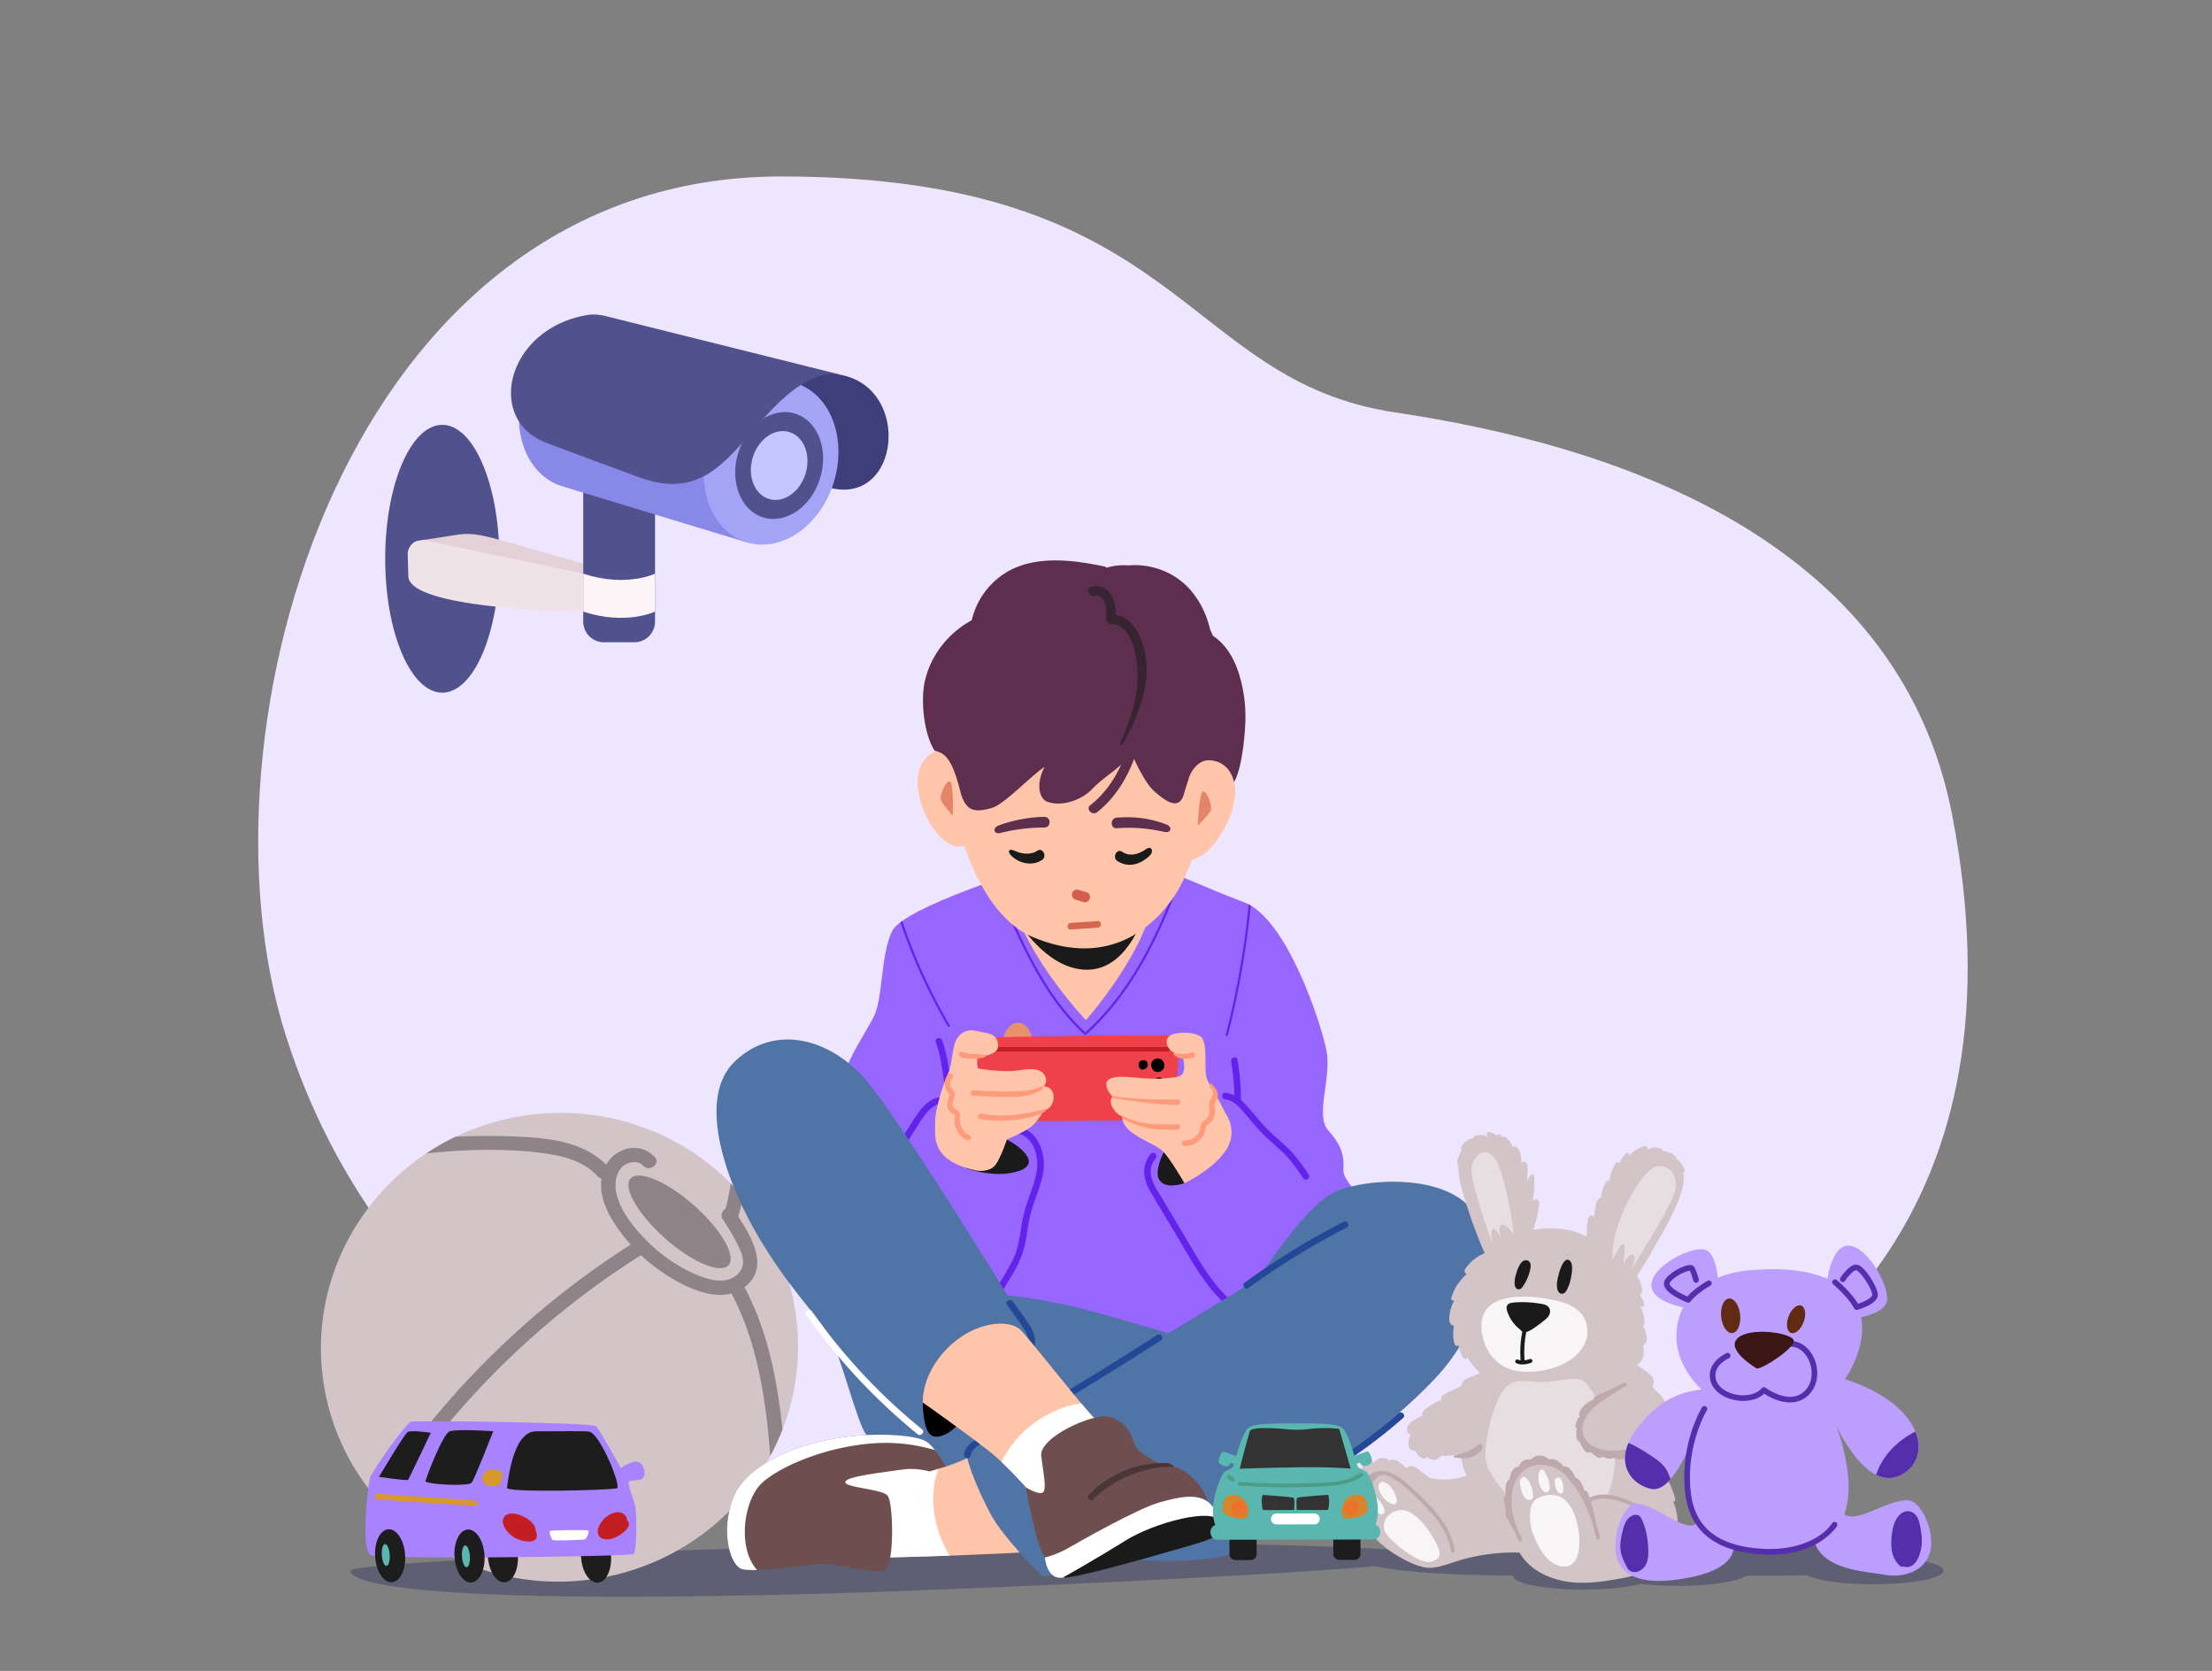 <svg xmlns="http://www.w3.org/2000/svg" width="580" height="438" viewBox="0 0 580 438" fill="none"><rect x="0" y="0" width="580" height="438" fill="#808080" stroke="none"/><path d="M173.954 379.937c-3.997-2.016-73.192-27.078-99.062-108.65C49.547 191.37 90.782 46.256 204.787 46.256c105.561 0 104.769 53.447 161.007 61.844 56.238 8.397 131.912 32.208 146.079 105.56 19.478 100.849-33.454 152.986-106.3 175.186-72.846 22.201-170.798 21.769-231.619-8.909z" fill="#EEE5FF"></path><path d="M306.567 229.007c.883-.663 8.387 3.31 19.643 7.503 11.256 4.194 20.305 32.002 21.629 39.065 1.324 7.063-3.09 16.773.441 20.746 3.532 3.972 4.194 6.621 3.973 10.373-.221 3.752 7.725 7.283 6.842 20.084-.883 12.801-19.422 33.105-38.402 37.078-18.981 3.973-54.514-3.31-65.108-8.607-10.594-5.297-30.236-41.713-32.002-47.893-1.765-6.18-4.855-20.746-1.765-27.367 3.089-6.621 4.855-8.828 7.283-13.463 2.427-4.635 1.765-16.332 4.855-22.512 3.09-6.179 35.754-16.332 39.286-17.435 3.531-1.104 33.325 2.428 33.325 2.428z" fill="#9766FF"></path><path d="M343.143 307.935a38.814 38.814 0 0 0-4.649-6.151c-1.882-2.021-4.091-3.681-6.028-5.642-1.974-2-3.703-4.22-5.588-6.3a18.06 18.06 0 0 0-1.487-1.481c.001-.02.006-.038.006-.059a64.31 64.31 0 0 0-.915-10.531c-.186-1.095-1.852-.631-1.667.459.501 2.956.774 5.931.838 8.924a6.274 6.274 0 0 0-2.371-.698c-1.108-.096-1.102 1.634 0 1.729 2.421.21 4.126 2.568 5.592 4.263 1.664 1.922 3.275 3.898 5.12 5.653 1.684 1.602 3.507 3.03 5.106 4.724 1.73 1.832 3.233 3.837 4.55 5.982.581.947 2.077.079 1.493-.872zm-18.386 34.507c-6.022-4.276-9.679-10.899-13.376-17.112l-6.458-10.849c-1.972-3.315-4.942-7.159-1.913-10.83.702-.853-.514-2.082-1.223-1.223-2.529 3.067-2.107 6.551-.211 9.809 2.437 4.185 4.954 8.325 7.431 12.486 4.143 6.961 8.124 14.416 14.877 19.212.909.646 1.774-.853.873-1.493zm-51.145-38.833c-.429-3.578-2.398-7.096-6.048-8.121-1.073-.302-1.531 1.366-.46 1.667 3.82 1.073 5.18 5.557 4.815 9.127-.255 2.488-1.166 4.877-1.997 7.216-.858 2.413-1.574 4.799-1.999 7.329-.413 2.461-.701 4.96-1.502 7.335-.698 2.068-1.81 3.963-2.928 5.826-2.086 3.477-4.239 6.953-4.487 11.106-.066 1.111 1.663 1.108 1.729 0 .287-4.815 3.521-8.679 5.712-12.77 1.113-2.079 1.913-4.23 2.386-6.542.553-2.706.791-5.468 1.538-8.135 1.287-4.591 3.831-9.125 3.241-14.038zm-26.772-16.06c-4.065.362-6.245 4.354-8.224 7.442a141.983 141.983 0 0 0-7.485 13.207c-.496.993.995 1.869 1.493.873a142.282 142.282 0 0 1 6.348-11.404c1.068-1.722 2.139-3.464 3.334-5.102 1.113-1.524 2.538-3.109 4.534-3.287 1.1-.099 1.11-1.828 0-1.729zm4.11 3.525c-2.113-5.951-1.694-12.455-3.929-18.373-.39-1.03-2.062-.584-1.667.46 2.234 5.917 1.816 12.422 3.929 18.372.37 1.041 2.041.593 1.667-.459z" fill="#6323EB"></path><path d="M262.854 272.845s.675-3.856 3.278-4.627c2.603-.772 5.013 2.603 4.242 4.916-.772 2.314-7.52-.289-7.52-.289z" fill="#E7926B"></path><path d="M258.646 293.487c-.833-.715-2.858-16.555-2.62-18.46.238-1.906 1.548-2.74 1.906-2.978.357-.238 47.401-.953 48.711-.595 1.31.357 2.62 2.143 2.62 3.215s-1.429 17.269-1.667 18.222c-.239.953-48.116 1.31-48.95.596z" fill="#EE414C"></path><path d="M306.167 274.453h-47.52c-.742 0-.743 1.153 0 1.153h47.52c.741-.001.742-1.153 0-1.153z" fill="#C31E21"></path><path d="M304.563 277.769c-.559-.425-1.384-.408-1.963-.029-.628.412-.963 1.191-.675 1.915.042.106.095.205.154.3.056.182.151.354.283.512.223.268.577.472.921.528.812.131 1.591-.339 1.908-1.09.328-.776.025-1.64-.628-2.136zm-3.656.893a1.21 1.21 0 0 0-.232-.388 1.196 1.196 0 0 0-.526-.327 1.318 1.318 0 0 0-.636-.032 1.171 1.171 0 0 0-.558.273c-.291.24-.448.671-.408 1.042.024.219.074.438.203.622.16.229.374.42.65.494a.982.982 0 0 0 .872-.209c.105-.048.189-.102.289-.185.164-.134.265-.319.34-.513a1.05 1.05 0 0 0 .067-.474 1.095 1.095 0 0 0-.061-.303zm4.18 4.781a.895.895 0 0 0-.049-.212 1.156 1.156 0 0 0-.306-.463 1.278 1.278 0 0 0-.14-.105.4.4 0 0 0-.134-.105 1.223 1.223 0 0 0-.535-.13 1.145 1.145 0 0 0-.413.076 1.387 1.387 0 0 0-.459.281c-.14.131-.227.288-.297.463-.122.311-.061.69.107.972.167.28.463.524.788.588.191.037.384.044.573-.015.184-.058.332-.148.475-.275.25-.221.381-.548.404-.874.005-.068-.005-.133-.014-.201z" fill="#000"></path><path d="M310.574 310.155s-5.037 1.837-6.656-.958c-1.618-2.796 2.502-11.918 6.033-10.741 3.531 1.177.623 11.699.623 11.699z" fill="#1A1A1A"></path><path d="M310.573 310.154s7.262-3.418 10.732-8.431c3.471-5.013.258-9.5.258-9.5s-2.889-5.613-4.624-8.409c-1.735-2.796-.026-7.538-1.545-11.403-.809-2.06-7.285-2.159-8.828-.809-1.542 1.349-.375 4.662 3.384 4.855 0 0 1.952 5.346-1.305 5.836-3.256.491-6.108.665-10.686.197-3.741-.383-7.437-.486-7.823 1.346-.386 1.831 1.587 3.599 1.587 3.599s-1.101 1.072.056 3 2.501 2.207 2.501 2.207-.482 2.101 2.796 4.414c3.277 2.314 5.882 2.975 7.713 4.614 1.832 1.639 5.784 8.484 5.784 8.484z" fill="#FFC5AA"></path><path d="M318.41 284.916c-.245-.303-.806-1.062-1.06-.808-.3.3.1 1.066.345 1.37.661.819.329 1.653-.187 2.538-.179.307-.36.616-.436.966-.086.393-.068.778-.017 1.173.08.61.183 1.185.019 1.79a2.956 2.956 0 0 1-.828 1.386c-.473.444-1.008.724-1.283 1.347-.247.56-.267 1.179-.476 1.751a3.671 3.671 0 0 1-.769 1.227c-.812.869-1.936 1.368-3.129 1.309-.927-.045-.925 1.396 0 1.441 1.324.065 2.603-.42 3.624-1.246 1.038-.84 1.637-1.98 1.893-3.273.052-.264.093-.57.261-.79.198-.259.532-.43.776-.638.536-.459.927-1.067 1.182-1.719.255-.651.335-1.36.25-2.051-.049-.393-.152-.796-.127-1.194.022-.353.234-.61.396-.913.776-1.456.589-2.399-.434-3.666zm-9.691 9.783c-4.739.015-8.96.342-13.231-1.715-.351-.169-.968-.59-1.175-.235-.184.315 1.136 1.057 1.488 1.226 4.503 2.17 7.916 2.181 12.917 2.164.927-.003.929-1.443.001-1.44zm-.026-6.499c-5.443-.017-11.042-.019-16.427-.81-.916-.134-.667.449.252.584 5.51.809 10.71 1.645 16.279 1.663.389.001.693-.404.666-.771-.03-.414-.38-.665-.77-.666zm4.574-11.964c-.185-.385-.559-.493-.946-.378-.085.026-1.331.646-3.423.334-.371-.055-1.039-.443-1.175-.066-.128.354.678.887 1.057 1.025 1.628.592 2.454.526 4.109.031.363-.108.534-.623.378-.946z" fill="#FE9B7B"></path><path d="M253.009 306.108s7.945 3.09 14.419.736c6.474-2.355-2.207-8.24-6.032-9.123-3.826-.882-8.387 8.387-8.387 8.387z" fill="#1A1A1A"></path><path d="M256.202 306.878c.283.057 3.374.385 4.82-1.543 1.446-1.928 2.989-6.652 2.989-6.652s5.013-2.121 6.651-3.567c1.639-1.446 3.085-4.145 3.085-4.145s1.832 0 2.41-2.507c.579-2.506-1.253-3.856-2.506-3.663 0 0 1.036-1.004.484-2.462-1.093-2.887-4.957-2.058-7.946-1.673-2.988.386-9.039-.393-9.618-.585-.578-.193-.273-2.992-.273-2.992s5.386-.367 5.399-2.796c.019-3.727-3.086-3.354-5.688-4.049-2.739-.731-5.119.936-5.794 3.732-.674 2.795-.761 5.812-1.629 7.451-.867 1.639-3.47 9.351-3.374 12.533.096 3.181-1.832 10.315 10.99 12.918z" fill="#FFC5AA"></path><path d="M258.41 276.653c-.193-.331-2.971-.363-3.696-.404-.795-.044-1.598-.298-2.376-.532-.372-.112-.785.134-.886.503a.732.732 0 0 0 .503.886c1.757.529 3.381.565 5.326.258.795-.126 1.329-.37 1.129-.711zm15.138 8.238c-.209-.357-1.008.175-1.38.293-2.258.71-3.885.806-5.963.892-2.283.094-4.581.01-6.863-.086a140.435 140.435 0 0 1-4.101-.232c-.389-.028-.721.35-.721.72 0 .413.331.693.721.721 2.449.174 4.902.285 7.357.33 2.281.042 4.579.057 6.832-.352 1.243-.225 2.27-.771 3.407-1.325.35-.17.897-.644.711-.961zm-19.314 12.712a4.225 4.225 0 0 1-2.2-2.263 4.127 4.127 0 0 1-.308-1.608c.009-.69.241-1.339-.103-1.993-.28-.534-.814-.805-1.279-1.148-.386-.284-.545-.664-.548-1.14-.004-.571.189-1.101.397-1.624.298-.749.196-1.429-.29-2.064-.372-.486-.702-.924-.735-1.56-.029-.572.12-1.157.499-1.597.253-.295.289-.729 0-1.019-.26-.259-.764-.296-1.019 0-.904 1.051-1.185 2.542-.657 3.837.128.316.289.591.498.859.149.192.451.456.453.719.002.294-.223.629-.318.904-.119.35-.193.707-.237 1.073-.082.673.001 1.401.361 1.988.355.577.914.825 1.413 1.24.165.137.223.211.229.414.012.334-.09.673-.102 1.009a5.277 5.277 0 0 0 .303 1.949c.504 1.414 1.533 2.648 2.916 3.268.355.159.774.102.985-.259.181-.307.099-.825-.258-.985zm20.128-6.767c-.097-.35-1.937.289-2.319.369-5.771 1.213-9.323 1.626-14.743.732-.383-.064-.775.1-.886.503-.094.344.117.822.503.886 4.417.729 8.948.577 13.301-.483 1.235-.3 1.553-.441 2.745-.885.364-.136 1.508-.723 1.399-1.122z" fill="#FE9B7B"></path><path d="M321.955 271.37a225.975 225.975 0 0 0 3.532-16.191 226.64 226.64 0 0 0 2.327-16.346c.052-.49.099-.98.147-1.471a11.89 11.89 0 0 0-.545-.306c-.29 2.98-.637 5.955-1.047 8.921a225.223 225.223 0 0 1-4.97 25.24c-.092.36.464.513.556.153zm-83.833-23.988a150.802 150.802 0 0 0 10.367 21.61c.187.32.685.031.498-.291a151.072 151.072 0 0 1-6.994-13.559 149.94 149.94 0 0 1-5.422-13.738c-.169.12-.331.24-.487.358.643 1.887 1.321 3.76 2.038 5.62zm71.657-17.567a46.065 46.065 0 0 0-.535-.208c-1.803 4.925-3.755 9.795-5.994 14.538-2.998 6.351-6.513 12.496-10.846 18.036a67.058 67.058 0 0 1-7.835 8.445c-3.897-3.63-7.205-7.833-10.058-12.321-2.922-4.596-5.387-9.466-7.665-14.407-1.28-2.777-2.502-5.581-3.715-8.387-.146-.34-.643-.047-.497.291 2.171 5.025 4.372 10.045 6.885 14.912 2.485 4.811 5.281 9.476 8.625 13.743a56.964 56.964 0 0 0 6.21 6.761.273.273 0 0 0 .328.042.286.286 0 0 0 .118-.064c5.256-4.712 9.656-10.301 13.34-16.308 3.708-6.044 6.712-12.495 9.345-19.07a218.64 218.64 0 0 0 2.294-6.003z" fill="#6323EB"></path><path d="M377.649 408.212c0 2.912-123.167 8.595-168.584 9.711-102.116 2.509-117.15-3.228-117.15-6.139s132.687-7.491 178.118-7.491c45.43 0 107.616 1.008 107.616 3.919z" fill="#5E5F73"></path><path d="M154.319 414.1c34.284-4.288 58.663-35.048 54.454-68.706-4.21-33.657-35.414-57.465-69.698-53.177-34.283 4.287-58.662 35.048-54.453 68.705 4.21 33.657 35.414 57.466 69.697 53.178z" fill="#D2C4C7"></path><path d="M205.152 374.736c-1.318-12.944-3.819-25.757-9.942-37.352.138-.105.28-.194.415-.308 6.011-5.045 1.5-12.717-2.043-18.159a79.306 79.306 0 0 0 1.242-5.188 61.343 61.343 0 0 0-3.201-3.502c-.36 2.228-.797 4.444-1.374 6.625-.867.53-1.419 1.705-.7 2.806 1.467 2.244 2.88 4.548 4.051 6.963 1.035 2.134 1.997 4.788.3 6.85-3.247 3.947-9.124 1.76-12.885-.057a41.465 41.465 0 0 1-11.501-8.262c-3.327-3.394-7.077-7.89-7.964-12.683-.416-2.247-.106-4.93 1.611-6.605 1.378-1.344 4.049-1.822 5.489-.292 1.655 1.757 4.685-.525 3.01-2.304-3.869-4.11-10.126-2.511-12.713 2.014-6.766-6.735-17.238-7.167-26.264-7.442-4.399-.134-8.8-.091-13.193.126a62.814 62.814 0 0 0-7.668 4.358c10.52-1.062 21.552-1.454 32.027.164 4.681.723 9.532 2.195 12.804 5.817.32.354.694.545 1.076.617-.812 5.468 2.455 10.886 5.764 15.094a44.166 44.166 0 0 0 1.888 2.229c-14.821 9.416-28.451 20.609-40.636 33.251-9.78 10.146-18.546 21.228-26.234 33.026.84.992 1.704 1.96 2.604 2.895a217.15 217.15 0 0 1 7.137-10.41c10.444-14.302 22.59-27.346 36.156-38.733a217.76 217.76 0 0 1 23.665-17.27 46.427 46.427 0 0 0 9.868 7.09c4.081 2.185 9.305 4.176 13.873 2.955 6.9 13.178 9.03 27.905 10.148 42.598a61.168 61.168 0 0 0 3.19-6.911z" fill="#8E8386"></path><path d="M191.018 331.639c2.105-2.379-1.936-9.392-9.026-15.663-7.09-6.271-14.543-9.426-16.648-7.046-2.105 2.379 1.937 9.392 9.026 15.663 7.09 6.271 14.544 9.426 16.648 7.046z" fill="#8E8386"></path><path d="M226.037 408.396s12.742-.232 25.021-.695a1494.743 1494.743 0 0 0 24.557-1.158l-17.607-28.033-42.165 7.645 10.194 22.241z" fill="#FFC5AA"></path><path d="M248.757 407.41a31.012 31.012 0 0 1-2.549-5.643 29.448 29.448 0 0 1-1.343-5.949c-.23-1.961-.248-3.952-.001-5.914.239-1.885.721-3.736 1.494-5.474a16.168 16.168 0 0 1 2.819-4.319l-33.335 6.045 10.194 22.24s11.344-.206 22.94-.618c-.073-.123-.148-.245-.219-.368z" fill="#fff"></path><path d="M253.61 382.202c1.018 3.774 2.64 7.918 5.92 14.288 3.135 6.088 13.047 16.309 14.301 16.81l20.2-4.847s19.975 2.497 30.24-1.664c5.488-2.226 22.243-20.423 22.243-20.423s24.94-17.657 33.768-29.795c8.828-12.139 13.021-24.498 7.283-36.858-5.738-12.359-28.691-11.035-37.078-7.504-8.387 3.531-19.643 22.071-20.746 22.953-1.104.883-23.395 14.346-23.395 14.346s-14.345-4.414-24.277-6.842-17.877-3.09-17.877-3.09-26.926-43.92-36.416-55.617c-9.49-11.697-24.498-15.891-35.092-5.738-10.594 10.152-1.545 33.105 6.4 46.347 7.946 13.243 13.758 18.466 18.364 25.528 2.649 3.973 7.459 23.469 9.666 25.896 2.207 2.428 20.875 8.454 20.875 8.454s2.96-.949 5.621-2.244z" fill="#5074A6"></path><path d="M259.533 374.749c-2.082 2.37-6.008 2.841-6.739 6.355-.227 1.086 1.44 1.55 1.667.46.605-2.909 4.505-3.555 6.294-5.592.732-.833-.486-2.061-1.222-1.223z" fill="#234896"></path><path d="M241.763 374.663a155.627 155.627 0 0 1-28.924-30.956c-.64-.907-2.093.032-1.448.944a157.298 157.298 0 0 0 29.21 31.292c.861.701 2.027-.576 1.162-1.28z" fill="#fff"></path><path d="M352.253 320.285a193.784 193.784 0 0 0-25.828 15.884c-.891.648-.029 2.149.872 1.493a193.755 193.755 0 0 1 25.829-15.884c.991-.507.117-2-.873-1.493zm14.453 50.159a141.205 141.205 0 0 1-41.332 25.129c-1.033.406-.203 1.924.823 1.521a142.53 142.53 0 0 0 41.69-25.388c.839-.734-.344-1.995-1.181-1.262zm-63.272-20.534a832.042 832.042 0 0 1-25.19 15.632c-.956.57-.017 2.021.94 1.451a828.754 828.754 0 0 0 25.189-15.632c.934-.603-.002-2.057-.939-1.451z" fill="#234896"></path><path d="M241.966 367.636s-.057 7.474 2.38 8.693c2.437 1.219 7.007-1.828 9.596-6.702 2.59-4.875-11.976-1.991-11.976-1.991z" fill="#000"></path><path d="M269.97 347.412c-1.364-2.142-2.941-4.172-4.413-6.241-.64-.899-2.14-.037-1.493.873 1.183 1.661 2.37 3.319 3.547 4.984 1.228 1.737 2.562 3.623 1.897 5.852-.319 1.068 1.349 1.525 1.667.459.633-2.121-.054-4.119-1.205-5.927z" fill="#234896"></path><path d="M276.843 398.998s-10.538-13.298-18.066-19.069c-7.527-5.771-16.81-12.295-16.81-12.295s-.502-7.276 6.523-14.301c7.026-7.025 16.309-7.778 19.32-4.517 3.011 3.262 13.8 17.062 18.316 22.08 4.517 5.018 16.811 14.804 17.313 18.065.502 3.262-15.807 15.557-15.807 15.557l-10.789-5.52z" fill="#FFC5AA"></path><path d="M303.439 388.961c-.502-3.262-12.797-13.047-17.313-18.065a123.163 123.163 0 0 1-2.607-3.023c-.594.083-1.185.181-1.771.307a26.671 26.671 0 0 0-4.673 1.476 28.551 28.551 0 0 0-4.383 2.311 29.117 29.117 0 0 0-3.94 3.037 28.165 28.165 0 0 0-3.365 3.675 26.15 26.15 0 0 0-2.604 4.168c-.063.126-.118.254-.179.381 6.831 6.422 14.238 15.769 14.238 15.769l10.789 5.52s16.31-12.294 15.808-15.556z" fill="#fff"></path><path d="M317.051 395.575s-.094-5.012-5.556-9.209c-4.951-3.805-5.337-.142-12.8-6.106-2.26-1.806-1.399-7.175-8.019-8.902-3.861-1.007-18.328 5.338-17.656 10.374.671 5.035 1.304 7.895.633 9.237-.672 1.343-4.679-1.071-4.679-1.071s2.665 15.338 5.015 18.359c2.349 3.022 17.287-4.196 22.49-7.553 5.203-3.357 20.572-5.129 20.572-5.129z" fill="#6E4E4E"></path><path d="M273.987 408.257s.374 5.81 4.57 5.306c4.196-.503 41.562-13.429 41.562-13.429s.36-2.451-2.493-5.64c-2.853-3.189-7.721-2.35-13.595-.672-5.875 1.679-20.645 10.071-23.834 11.917s-6.21 2.518-6.21 2.518z" fill="#fff"></path><path d="M278.728 413.502c.706.059 2.505.549 31.64-7.89 8.57-2.482 11.077-3.357 9.399-6.882-1.679-3.524-16.785.168-24.841 5.204-8.056 5.035-16.198 9.568-16.198 9.568z" fill="#1A1A1A"></path><path d="M305.762 383.491a27.286 27.286 0 0 0-20.282 8.321c-.772.802.448 2.026 1.222 1.223 4.969-5.161 13.451-8.733 20.612-8.547 1.113.029-.44-.968-1.552-.997z" fill="#4A3637"></path><path d="M243.722 385.7s-3.472-1.033-7.025-.502c-5.094.762-14.803 1.756-15.054 3.262-.251 1.505 9.576 1.817 11.081 3.573 1.506 1.756 1.757 16.56-.251 19.069-2.007 2.509-13.088-2.068-19.11-1.064 0 0-15.556 2.258-18.818 1.254-3.262-1.003-5.771-10.538-2.007-19.32 2.949-6.88 14.051-13.298 29.105-15.305 8.705-1.16 18.818-.502 21.327 1.255 2.509 1.756 5.018 6.523 5.018 6.523l-4.266 1.255z" fill="#6E4E4E"></path><path d="M242.97 377.922c-2.509-1.757-12.622-2.415-21.327-1.255-15.054 2.007-26.156 8.426-29.105 15.305-3.764 8.782-1.255 18.317 2.007 19.32.76.234 2.187.291 3.929.24-.88-1.069-1.653-2.31-2.172-3.752-2.259-6.273-.502-15.055 3.262-18.818 3.763-3.764 15.054-9.284 28.352-10.538a45.317 45.317 0 0 1 17.254 1.694c-.688-.864-1.444-1.667-2.2-2.196z" fill="#fff"></path><path d="M314.836 199.567s6.274-2.028 8.627 4.789c2.354 6.818-5.329 21.318-12.057 21.086-6.561-.227 3.43-25.875 3.43-25.875zm-64.614-2.578s-6.119-2.456-8.938 4.182c-2.818 6.639 3.564 20.539 10.292 20.772 6.561.226-1.354-24.954-1.354-24.954zm14.853 34.663c.22 15.228 19.642 35.754 19.642 35.754s17.436-19.422 18.319-35.312c.882-15.891-38.182-15.67-37.961-.442z" fill="#FFC5AA"></path><path d="M267.943 242.908s7.504 11.918 17.877 11.256c10.373-.662 14.346-15.008 14.346-15.008l-32.223 3.752z" fill="#1A1A1A"></path><path d="M250.765 175.519c1.6-6.796 6.169-17.421 29.153-18.243 22.984-.822 34.404 11.354 37.514 20.009 3.111 8.655 1.806 17.094 1.806 17.094l-.034.986-.07.007c-1.529 14.192-5.551 31.89-12.025 40.693-7.19 9.777-19.055 16.731-36.198 9.617-16.743-6.948-22.388-37.258-22.117-45.107.046-1.323.095-2.791.149-4.325-.312-5.039.377-14.587 1.822-20.731z" fill="#FFC5AA"></path><path d="M281.57 233.471c.327-.282.79-.35 1.204-.226l2.077.627c.325.099.622.305.775.608a1.351 1.351 0 0 1-1.542 1.97l-2.059-.622c-.937-.283-1.381-1.56-.455-2.357z" fill="#D65D4E"></path><path opacity=".71" d="M315.498 207.448c1.121.038 2.126 3.441 2.087 4.562-.038 1.122-3.519 4.369-3.519 4.369s.31-8.97 1.432-8.931zm-66.481-2.643c-1.121-.039-2.359 3.287-2.398 4.408-.038 1.121 3.209 4.601 3.209 4.601s.31-8.97-.811-9.009z" fill="#D66B4E"></path><path d="M325.783 180.193c-1.095-5.308-3.263-10.603-7.791-13.566a33.366 33.366 0 0 0-.691-1.632c-.921-3.828-2.571-7.431-5.298-10.497-4.052-4.555-10.147-6.782-16.1-6.292-1.942-.135-3.884.041-5.739.615a1.149 1.149 0 0 0-.622-.337c-8.442-1.78-18.755-3.081-26.346 1.984-4.366 2.913-7.256 7.261-8.406 12.121-6.083 3.303-10.694 9.033-12.293 15.962-1.098 4.755-.376 13.631 2.568 18.23 3.384.735 4.855 3.236 6.915 11.329 1.439 4.665 3.769 4.89 8.092 3.678 3.327-.932 10.849-9.032 13.831-10.741-2.354 4.414-1.434 8.348.736 9.123 4.12 1.471 9.324-.784 11.623-3.237 2.171-2.315 5.607-4.585 7.728-6.514-1.874 4.058-4.414 7.743-8.087 10.633-1.293 1.017.485 2.853 1.767 1.844 4.669-3.674 7.633-8.596 9.713-13.953a40.41 40.41 0 0 0 1.939 3.857c1.824 3.172 2.494 4.137 5.479 6.34 2.363 1.743 4.649 2.351 5.592-.883.66-2.263.658-2.131 1.351-4.383.556-1.81 2.157-3.828 3.897-4.385 1.824-.584 6.612-.07 7.934 5.498 1.457-2.386 2.506-8.073 2.902-14.437.22-3.532.008-6.952-.694-10.357z" fill="#5D2E4D"></path><path d="M272.04 222.987c-1.892 1.279-4.439.783-5.979.03-1.455-.712-2.081.097-.898 1.289 1.937 1.95 5.47 2.879 8.103 1.099 1.356-.918.136-3.341-1.226-2.418zm28.532-.448c-2.04 1.412-4.332 2.091-6.394.716-1.365-.911-2.603 1.5-1.239 2.409 2.796 1.866 5.982 1.048 8.498-1.349 1.209-1.152.489-2.713-.865-1.776z" fill="#1A1A1A"></path><path d="M305.869 216.137c-4.368-1.693-8.574-2.144-13.023-1.821-1.778.129-1.811 2.919-.017 2.789 4.207-.304 8.329-.002 12.439.961 1.745.409 2.277-1.28.601-1.929zm-32.009-2.008c-4.152.002-9.218 1.134-12.057 2.281-1.664.671-1.225 2.369.521 1.932a47.133 47.133 0 0 1 11.518-1.423c1.795-.001 1.816-2.791.018-2.79z" fill="#5D2E4D"></path><path d="M300.571 173.453c-.588-4.81-2.61-11.225-7.913-12.3-.158-3.796-1.644-8.297-6.351-7.434-1.616.296-.988 2.772.626 2.476 3.189-.584 3.235 4.016 3.18 6.055-.019.701.562 1.276 1.25 1.304 5.79.239 6.799 8.959 6.909 13.244.154 6.005-1.969 12.124-4.262 17.339-.66 1.5-.029 1.468.808.051 2.49-4.218 6.65-13.388 5.753-20.735z" fill="#382331"></path><path d="M287.859 241.446l-7.103.472c-1.104.073-1.112 1.803 0 1.729l7.103-.472c1.105-.074 1.113-1.803 0-1.729z" fill="#D5664E"></path><path d="M503.446 409.035a.591.591 0 0 0 .129-.348c0-2.4-18.136-4.345-40.508-4.345-16.643 0-30.939 1.076-37.171 2.616-7.023-.496-16.052-.794-25.904-.794-22.372 0-40.509 1.537-40.509 3.434 0 1.805 16.426 3.284 37.295 3.423-.003.027-.01.054-.01.081 0 1.974 8.252 3.574 18.432 3.574 6.235 0 11.744-.601 15.079-1.52 2.825.342 6.158.539 9.73.539 8.622 0 15.858-1.148 17.873-2.698 1.697.023 3.428.035 5.185.035 3.704 0 7.292-.054 10.701-.154 2.511 1.396 9.352 2.397 17.402 2.397 10.18 0 18.432-1.6 18.432-3.575 0-1.059-2.379-2.01-6.156-2.665z" fill="#5E5F73"></path><path d="M441.232 305.576a5.508 5.508 0 0 0-.74-.972c-.224-.236-.476-.457-.77-.597.056-.182-.014-.403-.129-.543-.913-1.113-2.321-1.639-3.724-1.801.035-.196-.025-.399-.242-.493-.701-.305-1.437-.516-2.205-.359-.329.067-.628.229-.937.356a7.013 7.013 0 0 1-.634.225c.197-.191.157-.529-.018-.716-.437-.464-1.036-.175-1.505.055-.505.246-1.026.474-1.5.776-.584.372-1.073.85-1.52 1.369a.749.749 0 0 0-.253-.534c-.213-.177-.526-.214-.734.002a8.595 8.595 0 0 0-1.721 2.622c-.159-.231-.406-.364-.734-.209-.227.107-.328.318-.44.53a14.775 14.775 0 0 0-.867 1.974c-.257.717-.492 1.469-.495 2.23a.647.647 0 0 0-.304-.064c-.466.019-.723.573-.918.927-.61 1.104-.907 2.334-1.06 3.579l-.007.002c-1.21.376-1.286 1.784-1.471 2.833-.153.87-.296 1.743-.44 2.615-.029-.148-.058-.296-.095-.441-.105-.402-.583-.471-.868-.226-.412.354-.523.923-.614 1.432a13.785 13.785 0 0 0-.187 1.79c-.036.749-.033 1.502-.076 2.251-4.227-2.383-9.28-2.543-14.044-1.843a28.748 28.748 0 0 0 1.539-6.141c.066-.493.195-1.069-.131-1.502-.36-.479-.988-.369-1.351.041-.05.057-.097.119-.145.178.34-2.182.629-4.365.35-6.579-.062-.498-.668-.72-.967-.258a7.74 7.74 0 0 0-.805 1.671 34.042 34.042 0 0 1 .025-2.475c.038-.803.321-2.227-.564-2.7-.417-.222-.752-.02-.96.302a9.482 9.482 0 0 1-.099-.898c-.047-.843-.093-1.703-.511-2.459a2.54 2.54 0 0 0-.753-.847c-.206-.145-.427-.252-.676-.154a.676.676 0 0 0-.256.181 10.283 10.283 0 0 0-.439-.902c-.389-.683-.886-1.453-1.63-1.785-.198-.088-.48-.073-.641.082-.014-.004-.028-.006-.042-.011a6.318 6.318 0 0 0-.58-.577.518.518 0 0 0-.852.226c-.614-.511-1.279-.93-2.094-.994-.178-.014-.361.111-.447.259-.101.174-.076.349.002.524.052.116.112.228.174.341-.061-.006-.122-.006-.183-.01-.13-.057-.261-.117-.401-.171a2.986 2.986 0 0 0-1.007-.189 5.978 5.978 0 0 0-.907.064c-.307.038-.6.075-.876.223a.974.974 0 0 0-.489.616 3.728 3.728 0 0 0-3.155 2.516c-.07.21.052.49.254.596a5.776 5.776 0 0 0-.996 1.946c-.159.555-.323 1.289-.187 1.863.04.171.129.321.252.43-.023.698.013 1.4.098 2.091.331 2.696 1.188 5.333 1.996 7.917a124.104 124.104 0 0 0 4.76 12.73 11.579 11.579 0 0 0-4.195 2.972c-.331.371-.71.778-.917 1.234-.115.255-.178.556-.097.831.063.211.257.347.463.427-.044.065-.086.132-.129.197a12.62 12.62 0 0 0-3.883 6.138c-.086.308.164.677.503.654a3.79 3.79 0 0 0 .301-.032 10.036 10.036 0 0 0-1.232 3.545c-.121.839-.283 1.936.323 2.635.204.236.483.387.775.445l.027.152a9.528 9.528 0 0 0 .211 4.729c.121.395.572.477.868.226l.09-.077a9.648 9.648 0 0 0 1.24 3.405c.18.302.565.321.815.102l.249-.219a27.779 27.779 0 0 0 3.379 4.119l-2.251.923c-.678.278-1.472.502-2.012 1.023-.338.327-.523.768-.492 1.211-.353.221-.702.447-1.051.675-1.401.54-2.763 1.172-3.995 2.046-.287.204-.464.643-.228.962-.076.059-.15.121-.226.18a18.758 18.758 0 0 0-3.613 1.98c-.597.423-1.251.976-1.243 1.779.002.12.023.237.053.351l-.019.018c-1.368.49-2.776 1.248-3.631 2.327-.497.626-.665 1.576-.089 2.216.17.188.366.305.574.378a4.971 4.971 0 0 0-.37.945c-.207.773-.322 1.836.118 2.553.328.535.888.755 1.442.723.38.631.82 1.22 1.382 1.721a.689.689 0 0 0 .423.176l.036.039c.335.341.86.194 1.095-.169.031-.048.056-.098.083-.147.588.465 1.285.782 2.024.782a1.85 1.85 0 0 0 1.654-1.008c1.714.003 3.333-.126 5.353-.628.001 2.009.602 4.004 1.505 5.799a18.1 18.1 0 0 1-9.644.621 196.606 196.606 0 0 0-3.259-2.428c-.74-.538-1.648-1.053-2.542-.507a1.4 1.4 0 0 0-.365.338c-.164-.149-.323-.302-.491-.446-.623-.536-1.292-1.159-2.037-1.519-.604-.292-1.404-.439-1.974.008-.576-.46-1.24-.779-2.005-.721-.805.061-1.599.529-1.947 1.234-.844-.23-1.746-.248-2.469.326-.524.415-.84 1.073-.813 1.72-1.791.59-2.681 2.64-1.794 4.445-.556 2.808.163 5.811 1.504 8.328.97 1.82 2.265 3.398 3.716 4.836.542.7 2.125 2.109 2.277 2.07.028.023.057.046.084.07-.236.204 7.914 6.219 12.64 5.747 2.485-.248 4.806-1.223 7.181-1.928a49.523 49.523 0 0 1 7.549-1.621 50.85 50.85 0 0 1 8.209-.416c3.041 5.157 9.092 7.528 14.846 7.853 3.626.206 7.254-.292 10.817-.923 2.933-.519 5.918-1.165 8.552-2.613a12.325 12.325 0 0 0 1.817-1.226c.219.146.464.252.724.303.787.155 1.583-.138 2.141-.701.561-.565.786-1.386 1.001-2.13.217-.749.377-1.512.486-2.284.002-.013.001-.026.003-.04a1.67 1.67 0 0 0 .751-.72c.326-.632.206-1.364.152-2.043l-.168-2.133a.787.787 0 0 0-.05-.213c.314-.645.382-1.444.325-2.17a13.344 13.344 0 0 0-1.083-4.264.396.396 0 0 0 .033-.008c.377-.095.559-.52.468-.873a20.338 20.338 0 0 0-2.401-5.609c.346-.3.576-.765.517-1.275-.088-.764-.611-1.474-.975-2.131l-1.049-1.893a8.086 8.086 0 0 1-.052-1.452c.106-1.717 1.215-3.033 1.686-4.637.672-2.287.039-4.601-.981-6.707a1.1 1.1 0 0 0 .618-.859c.1-.728-.3-1.479-.741-2.03-.439-.548-.968-.999-1.468-1.488a18.113 18.113 0 0 1-1.165-1.28.981.981 0 0 0 .127-.123c.35-.406.313-1.046.192-1.533-.116-.468-.377-.883-.686-1.246-.6-.703-1.449-1.191-2.199-1.716l-1.383-.968a.557.557 0 0 0-.026-.205c.729-.286 1.281-1.017 1.529-1.786.329-1.024.327-2.161.06-3.208a1.24 1.24 0 0 0 .421-.3c.24-.262.402-.591.475-.938.148-.707.018-1.429-.189-2.11a9.63 9.63 0 0 0-.725-1.737.877.877 0 0 0 .178-.219c.337-.586.129-1.419.036-2.048-.152-1.036-.453-2.055-1.018-2.929 2.445.956.108-2.736-.051-3.092 1.303-.083.156-4.014-.79-4.737 2.253-3.362 2.988-4.828 5.002-8.339 2.216-3.864 8.156-13.761 7.209-18.382-.018-.09-.042-.179-.064-.269.189-.196.322-.431.347-.737.033-.433-.221-.881-.436-1.242z" fill="#D2C4C7"></path><path d="M395.652 392.404s-4.882-4.919-5.957-9.037c-1.075-4.117 1.827-16.021 4.876-19.447 3.049-3.426 6.591-1.084 12.005-1.81 5.414-.726 8.002-1.442 9.778 1.024 1.775 2.467 2.368 3.642 2.368 3.642s-4.108 3.783-4.212 7.434c-.105 3.651 2.14 5.645 4.496 5.99 2.356.344 4.478.69 4.478.69s.144 7.536-2.081 10.959c0 0-4.002.368-5.293 1.55 0 0-4.509-9.404-10.399-10.089-5.891-.686-9.024 2.26-10.059 9.094z" fill="#E6DEE0"></path><path d="M434.822 376.354a20.718 20.718 0 0 1-7.157 3.292c-2.561.624-5.44.876-8.018.217-2.348-.601-4.586-2.317-4.705-4.915a5.779 5.779 0 0 1 .051-1.049c.006-.018.01-.037.015-.055a.665.665 0 0 0 .029-.206c.12-.645.342-1.259.642-1.839l.007-.007a.595.595 0 0 0 .22-.402c.673-1.135 1.621-2.136 2.61-2.993.951-.823 6.519-4.426 7.794-5.043.601-.291.072-1.184-.527-.895-1.257.609-3.927 1.984-4.053 2.038-.982.426-1.967.845-2.945 1.277-.446.198-.881.462-1.008.971a1.056 1.056 0 0 0-.027.167 7.03 7.03 0 0 0-2.065 1.236c-.731.625-1.675 1.634-1.618 2.665.01.186.081.33.183.437a4.685 4.685 0 0 0-1.128 2.354c-.057.343.085.617.327.756a7.332 7.332 0 0 0-.128 1.571c.021.618.022 1.568.631 1.928.047.027.292.159.3.119.081.131.132.355.185.474.144.319.302.631.482.931.32.531.753 1.348 1.452 1.385.175.01.288-.073.443-.094.28-.036.029-.057.297.066.375.17.75.575 1.078.824.495.377 1.154.805 1.777.419.061-.038.13-.095.191-.158.253.181.728.302 1.005.385.636.191 1.271.189 1.872-.041 1.186.38 3.525.68 3.845-.657 1.035.039 2.051-.376 2.805-1.076a.609.609 0 0 0 .183-.368 21.405 21.405 0 0 0 5.482-2.819c.538-.387.017-1.285-.527-.895zm-53.404 30.026c-.594-4.27-3.065-7.93-5.892-11.069-1.44-1.599-2.993-3.093-4.555-4.574-1.615-1.532-3.283-3.076-5.261-4.131-1.098-.586-2.385-1.055-3.665-1.031-3.07.057-4.329 2.595-4.695 3.669-.215.634.375 2.627 2.078.235.621-.873 1.571-2.897 3.46-2.84 1.031.031 1.992.662 2.869 1.187 1.784 1.068 3.296 2.518 4.795 3.944 2.816 2.678 5.66 5.448 7.661 8.812 1.115 1.874 1.903 3.912 2.205 6.078.039.279.395.425.639.36.301-.081.399-.364.361-.64z" fill="#BEAAAE"></path><path d="M401.672 401.163s2.754 9.36 8.346 9.491c5.592.131 4.647-10.596 2.06-15.271-2.586-4.676-6.663-3.754-9.077-2.537-2.413 1.218-1.942 6.204-1.329 8.317zm-24.466 4.774s-2.44-6.188-6.985-9.194c-4.544-3.006-9.211 2.149-6.63 5.465 2.582 3.315 9.058 7.8 11.474 7.187 2.416-.613 2.753-1.496 2.141-3.458zm-11.028-13.111a4.842 4.842 0 0 0-.2-.74 8.454 8.454 0 0 0-.825-1.633c-.296-.463-.636-.914-1.066-1.26-.274-.221-.655-.476-1.041-.56a.94.94 0 0 0-.539-.205c-.514-.017-.917.419-1.005.897-.172.939.335 1.93.841 2.689.47.706 1.062 1.335 1.786 1.786l.027.014c.456.331 1.033.646 1.565.464.633-.217.601-.892.457-1.452zm-3.87 1.404a16.072 16.072 0 0 0-1.326-1.662c-.434-.474-1.109-1.355-1.848-.99a.727.727 0 0 0-.435.619.774.774 0 0 0-.031.217c.003.322.167.639.295.926.072.162.153.32.239.474.229.478.498.937.808 1.367.381.529.814 1.111 1.391 1.439l.023.012c.26.198.553.355.892.309.433-.058.69-.418.728-.834.062-.678-.367-1.346-.736-1.877zm-1.629 3.563a7.961 7.961 0 0 0-1.799-2.248c-.249-.214-.514-.459-.848-.519a.758.758 0 0 0-.911.781c.011.342.184.69.321.996.26.581.621 1.115 1.048 1.587.467.516 1.124 1.156 1.87.802a.873.873 0 0 0 .158-.103.701.701 0 0 0 .165-.117c.351-.348.196-.803-.004-1.179zm41.298-5.91c-.015-.121-.035-.241-.055-.361a5.687 5.687 0 0 0-.112-.896c-.133-.719-.42-1.413-.778-2.049-.339-.601-.746-1.212-1.44-1.422-.329-.1-.578.144-.641.436a.803.803 0 0 0-.381.489c-.101.364-.041.795.009 1.161.054.399.141.79.256 1.176.199.662.421 1.406.837 1.968.228.309.507.581.874.713.143.052.298.069.447.053.026.001.051.004.077.003a.69.69 0 0 0 .216-.051.664.664 0 0 0 .48-.202c.27-.271.254-.668.211-1.018zm4.377-2.022a7.951 7.951 0 0 0-.43-2.158 8.398 8.398 0 0 0-1.17-2.245c-.176-.24-.586-.387-.815-.102-.448.559-.577 1.227-.556 1.931.02.709.102 1.458.351 2.124.134.357.347.794.651 1.087.132.207.284.402.487.535a.912.912 0 0 0 1.103-.091c.309-.274.399-.682.379-1.081zm2.936-2.143c-.194-.298-.54-.536-.91-.409a.773.773 0 0 0-.219.119.829.829 0 0 0-.462.492c-.066.177-.067.376-.058.563a5.25 5.25 0 0 0 .653 2.321c.209.375.546.725 1.009.705.223-.009.445-.156.499-.383.27-1.121.127-2.428-.512-3.408z" fill="#F8F5F6"></path><path d="M401.19 330.996a1.169 1.169 0 0 0-1.246-.643c-1.05.176-1.623 1.418-1.983 2.294a7.988 7.988 0 0 0-.392 1.232 7.039 7.039 0 0 0-.362 1.484c-.113.863-.23 2.574 1.048 2.604.601.014.934-.578 1.223-1.016.299-.451.567-.924.8-1.412.477-.997.842-2.064 1.02-3.157.075-.463.103-.951-.108-1.386zm10.452-.508c-1.879-1.733-3.46 4.836-3.41 6.325.022.654.082 1.468.558 1.97.539.568 1.338.358 1.761-.22.418-.572.872-1.708 1.068-2.378.244-.834 1.187-4.623.023-5.697z" fill="#1A1A1A"></path><path d="M387.761 378.578c-2.553 2-3.2 1.981-6.264 2.895-.638.191-.41.636.252.666 1.929.086 3.53.591 6.18-1.439 1.542-1.181.359-2.535-.168-2.122z" fill="#BEAAAE"></path><path d="M422.844 330.261s1.876-4.08 2.749-4.229c.872-.149.02 5.673.02 5.673s1.008-2.913 2.463-2.772c1.456.14-.566 4.22-.566 4.22s9.546-15.163 11.276-19.679c1.729-4.516-.32-8-4.102-7.841-3.782.159-12.601 15.32-11.84 24.628zm-25.918-6.453s-.759-8.871-3.553-17.153c-2.794-8.282-7.724-3.755-7.564.318.161 4.073 5.452 19.038 5.452 19.038s-.596-3.926.276-3.929c.873-.003 2.193 2.901 2.193 2.901s-1.176-3.341-.014-3.927c1.161-.587 3.21 2.752 3.21 2.752z" fill="#E6DEE0"></path><path d="M429.096 394.208c-3.757-1.688-8.341-3.536-12.294-1.619a30.664 30.664 0 0 0-.243-.723c-.178-.509-.426-1.053-.997-1.206a1.003 1.003 0 0 0-.153-.028c-.38-1.227-1.194-3.177-2.267-3.238-.624-1.34-1.722-3.224-3.19-3.024-.946-1.178-2.277-2.291-3.838-1.777a.797.797 0 0 0-.152-.186 3.273 3.273 0 0 0-3.058-.746 3.074 3.074 0 0 0-.752.318c-.248.145-.441.404-.692.533-.299.154-.686.039-1.008.058a2.125 2.125 0 0 0-.866.233c-.513.268-.879.74-1.18 1.222-.057.092-.103.219-.174.299-.169.187-.143.108-.41.166a1.648 1.648 0 0 0-.667.324c-.841.661-1.201 1.874-1.324 2.959-1.197.485-1.15 2.79-1.043 4.149-.345.282-.525.805-.464 1.267.12.898.357 1.798.559 2.688-.46.955.107 1.853.564 2.684.432.785.875 1.565 1.36 2.318a.73.73 0 0 0 .277.246 107.7 107.7 0 0 0 1.028 2.583c.25.61 1.253.34 1-.279-.359-.879-2.869-4.804-2.772-10.508.047-2.726 1.029-5.605 3.145-7.41 2.395-2.043 5.836-1.918 8.537-.572a10.3 10.3 0 0 1 1.104.64.873.873 0 0 0 .382.263c4.249 4.017 6.104 8.342 7.105 10.901a43.911 43.911 0 0 1 1.885 6.465c.137.653 1.137.372.999-.28-.447-2.128-.662-2.496-1.181-4.412.127-.154-.441-2.21-.504-2.457a56.469 56.469 0 0 0-.69-2.462c3.663-1.857 7.973-.055 11.453 1.509.605.272 1.13-.624.521-.898z" fill="#BEAAAE"></path><path d="M397.2 359.302s-7.278-1.283-8.619-9.861c-1.34-8.578 6.364-10.206 14.368-9.362 8.005.844 13.54 3.006 13.273 9.407-.268 6.402-9.415 11.382-19.022 9.816z" fill="#F8F5F6"></path><path d="M405.984 342.559c-.47-.503-1.186-.676-1.839-.787a31.908 31.908 0 0 0-2.684-.344 25.348 25.348 0 0 0-2.81-.086c-.838.023-1.741.037-2.559.232-.923.221-1.22.955-.979 1.83.216.781.543 1.542.948 2.242a9.977 9.977 0 0 0 2.541 2.889c.15.173.307.339.483.472.026.019.051.034.077.05a28.269 28.269 0 0 0-.449 7.521 3.254 3.254 0 0 1-.752-.202c-.253-.102-.581.114-.637.365-.068.302.095.528.365.637 1.196.484 2.553.266 3.739-.137.265-.09.438-.359.36-.639-.072-.259-.374-.451-.64-.361a7.006 7.006 0 0 1-1.396.338 27.428 27.428 0 0 1 .449-7.42l.044-.01c.802-.218 1.509-.693 2.184-1.161a39.253 39.253 0 0 0 2.145-1.599c.631-.504 1.344-1.021 1.679-1.784.3-.683.257-1.484-.269-2.046z" fill="#1A1A1A"></path><path d="M484.804 326.526c-3.668-.146-5.129 5.639-5.642 8.672-8.001-3.467-18.376-2.336-18.376-2.336-.263-.029-5.27-.001-10.357 2.06-.301-2.711-1.085-6.408-3.122-7.24-3.303-1.35-13.74 3.91-14.277 8.781-.438 3.982 5.954 5.749 8.303 6.262a15.327 15.327 0 0 0-1.204 3.146c-2.208 8.413 2.47 14.871 6.012 18.36-8.342.951-13.258 5.186-17.248 10.692-5.707 7.876-1.801 13.808 3.739 15.292 3.588.961 6.837-3.324 10.853-11.728-1.01 3.836-1.492 8.659-.654 14.512.339 2.374 1.136 4.397 2.275 6.106-2.932 3.225-10.921-4.889-16.213-4.978-2.19-.037-4.15 4.419-4.731 6.679-2.505 9.741 2.318 15.388 16.698 13.081 3.577-.574 13.25-2.27 13.738-8.257 6.863 2.052 15.266 1.239 21.192-1.299 2.603 7.369 13.638 7.547 18.228 8.443 5.791 1.13 14.304-1.573 11.967-11.69-.629-2.721-2.811-7.599-5.566-7.792-5.402-.38-13.166 6.053-16.857 3.66 3.479-9.131-2.116-23.366-2.116-23.366s8.887 20.015 18.695 11.913c6.401-5.288 2.783-17.812-16.382-23.983 0 0 5.847-8.253 4.22-16.258 2.665-.576 6.009-1.718 6.676-3.882 1.142-3.702-4.886-14.652-9.851-14.85z" fill="#BC9EFF"></path><path d="M503.574 400.597c-.241-1.304-.514-2.834-1.556-3.76-1.22-1.082-2.797-.877-3.911.24-1.071 1.075-1.607 2.564-1.873 4.029-.572 3.148-.681 7.033 1.936 9.339a.868.868 0 0 0 .944.156c.106.034.209.074.324.098 3.003.625 4.222-3.551 4.425-5.748.133-1.453-.025-2.924-.289-4.354zm-73.193-2.538c-.72-1.471-2.278-1.131-3.287-.161-.948.912-1.359 2.258-1.652 3.502-.4 1.7-.76 3.437-.48 5.184.263 1.643 1.038 3.154 1.85 4.586a.865.865 0 0 0 .302.317c.225.23.493.408.822.501 1.212.343 2.47-.303 3.215-1.245.896-1.133 1.054-2.604 1.05-4.003-.009-2.898-.537-6.057-1.82-8.681zm61.555-11.482c2.521 1.254 5.323 1.302 8.204-1.078 2.864-2.367 3.715-6.182 2.071-10.229-4.691 2.354-8.63 6.296-10.275 11.307zm-59.304 3.637c1.833.491 3.578-.395 5.382-2.493-.372-1.107-.828-2.186-1.53-3.122-1.102-1.471-2.75-2.467-4.264-3.466-1.662-1.096-3.402-2.106-5.225-2.91-2.635 6.204.901 10.723 5.637 11.991zm49.139 9.534a.74.74 0 0 1-.131.345c-1.3 1.833-6.471 7.786-18.433 7.401-12.955-.416-20.13-5.82-21.326-16.061-1.488-12.739 4.168-22.13 4.41-22.524a.734.734 0 0 1 1.253.768c-.057.092-5.63 9.372-4.203 21.586 1.114 9.538 7.627 14.367 19.913 14.762 5.851.188 13.438-1.495 17.186-6.783a.735.735 0 0 1 1.331.506zm-5.327-38.77c-.184 1.666-.846 3.311-2.172 4.64-3.612 3.62-8.932 1.564-11.683-.295-2.311 2.172-6.176 2.257-8.96 1.353-3.132-1.015-5.109-3.154-5.289-5.721-.179-2.548 1.319-4.713 4.337-6.25a.734.734 0 1 1 .666 1.31c-2.483 1.265-3.674 2.891-3.537 4.837.137 1.948 1.735 3.602 4.276 4.426 2.61.846 6.144.638 7.851-1.398a.735.735 0 0 1 1.007-.113c.063.048 6.37 4.743 10.292.812 2.234-2.24 2.141-5.637 1.056-8.012-.835-1.83-2.585-3.725-4.989-3.556a.735.735 0 1 1-.103-1.466c2.638-.186 5.102 1.505 6.429 4.412a9.754 9.754 0 0 1 .819 5.021z" fill="#542EAB"></path><path d="M460.651 358.729s-8.338-4.861-5.041-7.949c3.298-3.088 14.447-1.369 14.719.633.273 2.002-8.216 7.476-9.678 7.316z" fill="#3A1714"></path><path d="M448.804 336.473a.736.736 0 0 1-.371.562c-.036.019-3.566 2.014-5.18 4.138a.737.737 0 0 1-.851.24c-.897-.348-5.401-2.196-6.026-4.41-.174-.618-.055-1.222.343-1.746 1.564-2.057 4.997-3.635 6.461-3.653.435-.006.763.124.972.384.489.611 1.099 2.716 1.273 3.347a.735.735 0 0 1-1.416.393c-.276-.996-.672-2.184-.907-2.655-.896.065-3.871 1.31-5.212 3.073-.138.182-.139.315-.1.457.29 1.025 2.745 2.431 4.651 3.239 1.888-2.18 5.128-4.009 5.273-4.09a.736.736 0 0 1 1.09.721zM492.373 339.575c-.245 2.226-4.458 3.512-5.351 3.76a.734.734 0 0 1-.848-.369c-1.54-2.968-5.469-6.284-5.509-6.317a.735.735 0 1 1 .945-1.126c.161.135 3.76 3.171 5.57 6.23 1.939-.63 3.833-1.711 3.73-2.44-.272-2-3.381-6.353-4.28-6.355-.905.197-2.292 1.949-2.82 2.766a.733.733 0 0 1-1.016.219.733.733 0 0 1-.219-1.016c.2-.309 1.998-3.029 3.76-3.408.47-.101.992.047 1.552.439 1.834 1.287 4.235 5.363 4.479 7.155.022.158.023.312.007.462z" fill="#542EAB"></path><path d="M453.35 340.382c1.376-.134 2.688 1.785 2.932 4.285.244 2.501-.674 4.637-2.049 4.771-1.376.134-2.688-1.785-2.932-4.285-.244-2.501.674-4.637 2.049-4.771zM472.3 342.226c1.089.411 1.365 2.35.617 4.33s-2.237 3.252-3.326 2.84c-1.089-.411-1.366-2.35-.618-4.33.748-1.98 2.238-3.252 3.327-2.84z" fill="#612B13"></path><path d="M152.359 408.193c.26 3.834 2.229 6.822 4.397 6.675 2.169-.147 3.717-3.374 3.457-7.207-.26-3.833-2.228-6.821-4.397-6.674-2.169.147-3.717 3.373-3.457 7.206zm-24.424-.092c.26 3.833 2.228 6.821 4.397 6.674 2.169-.147 3.716-3.374 3.457-7.207-.26-3.833-2.229-6.821-4.398-6.674-2.169.147-3.716 3.373-3.456 7.207z" fill="#1D1D1D"></path><path d="M162.802 384.82s3.26-2.345 4.776-1.516c1.517.828 1.726 3.17 1.099 4.04-.626.869-2.485.602-3.502.849-1.017.246.65 3.67 1.307 6.382.658 2.712.394 11.987-.261 12.744-.654.756-66.034 1.461-68.93.369-2.897-1.093-.724-18.806-.262-20.354.462-1.547 9.321-14.312 10.79-14.668 1.468-.356 47.699.204 48.538 1.197.839.993 6.445 10.957 6.445 10.957z" fill="#A882FF"></path><path d="M154.56 375.287c-.844-.226-7.759-.114-13.991-.1-6.232.014-7.334 13.231-7.642 14.798-.265 1.345 27.747.636 28.868.115 1.121-.521-4.301-14.027-7.235-14.813zm-25.22-.122s-4.898 12.571-5.669 13.506c-.771.935-10.603.551-12.126-.313-.183-.104 4.503-12.466 6.331-13.158 1.827-.692 11.464-.035 11.464-.035zm-16.397.419s-5.673 12.014-5.957 12.323c-.285.308-7.608-.788-7.608-.788s6.597-11.162 7.532-11.747c.935-.586 6.033.212 6.033.212z" fill="#1D1D1D"></path><path d="M126.596 388.273c-.32-.712-.09-1.525.369-2.116.47-.606 1.203-.951 1.96-.994.932-.052 1.829.295 2.656.684.349.165-.25 3.451-.658 3.517-1.475.241-3.563.609-4.327-1.091z" fill="#D7992C"></path><path d="M127.27 387.803c.007.014.01.035.009.054l-.006-.021-.003-.033zm-28.303 3.772l25.48 1.693c.934.062 1.039 1.535.092 1.471l-25.48-1.692c-.934-.062-1.04-1.535-.092-1.472z" fill="#D7992C"></path><path d="M156.73 401.489c-.009-.849.357-1.627.816-2.32.895-1.349 2.365-2.476 3.992-2.731.729-.114 1.513.022 2.096.497.51.414.782 1.055.832 1.703.004.004.009.004.014.008 1.452 1.259-1.024 3.101-1.973 3.73-1.222.811-2.905 1.44-4.377.996-.855-.258-1.39-.989-1.4-1.883zm-24.821-2.118c-.263-1.042.229-2.119 1.37-2.483 1.1-.351 2.285-.03 3.276.34a8.177 8.177 0 0 1 2.679 1.644c.622.578 1.203 1.328 1.207 2.233 0 .058-.013.111-.018.167.171.319.307.653.334 1.023.185 2.597-3.657 1.756-4.988 1.182-1.722-.743-3.395-2.263-3.86-4.106z" fill="#C31E21"></path><path d="M123.578 414.808c2.169-.148 3.716-3.375 3.455-7.208-.26-3.833-2.229-6.821-4.398-6.673-2.169.147-3.716 3.374-3.455 7.207.26 3.833 2.229 6.821 4.398 6.674zM98.367 408.074c.26 3.833 2.229 6.821 4.398 6.674 2.169-.147 3.716-3.374 3.456-7.207-.26-3.833-2.228-6.821-4.397-6.674-2.17.147-3.716 3.373-3.457 7.207z" fill="#1D1D1D"></path><path d="M154.178 401.159c-.274-.147-9.54-.103-9.939.166-.4.268.347 1.957.586 2.312.238.356 8.174-.011 8.501-.102.326-.09 1.436-2.065.852-2.376z" fill="#fff"></path><path d="M121.129 408.027c.107 1.582.656 2.833 1.227 2.794.57-.039.946-1.352.838-2.934-.107-1.581-.656-2.832-1.227-2.793-.57.038-.945 1.352-.838 2.933zm-21.015-.348c.107 1.581.656 2.832 1.227 2.793.57-.038.946-1.352.839-2.933-.107-1.582-.657-2.833-1.227-2.794-.571.039-.946 1.352-.839 2.934z" fill="#5AB7AF"></path><path d="M355.171 408.889l-3.991.006a1.574 1.574 0 0 1-1.576-1.572l-.012-7.586a1.575 1.575 0 0 1 1.573-1.577l3.99-.006a1.575 1.575 0 0 1 1.577 1.572l.011 7.586a1.573 1.573 0 0 1-1.572 1.577zm-27.235.041l-3.99.006a1.575 1.575 0 0 1-1.577-1.572l-.012-7.586a1.574 1.574 0 0 1 1.572-1.576l3.991-.006a1.573 1.573 0 0 1 1.577 1.572l.011 7.585a1.573 1.573 0 0 1-1.572 1.577z" fill="#1D1D1D"></path><path d="M361.141 393.902c-.603-4.321-2.396-7.447-2.396-7.447-.448-1.043-2.237-1.338-2.684-1.933-.074-.097-.186-.419-.326-.871.36-.1.695-.187.815-.187.277 0 .278.885 1.218.828.941-.057 2.101-.612 1.989-1.496-.112-.885-.722-2.432-1.331-2.321-.375.069-2.05.706-3.282 1.186-.822-2.783-2.059-6.691-3.421-7.564-1.795-1.15-9.639-1.016-12.091-.965-2.452-.043-10.297-.154-12.089 1.002-1.36.877-2.585 4.788-3.398 7.574-1.233-.476-2.911-1.108-3.286-1.176-.608-.11-1.214 1.44-1.324 2.325-.109.884 1.053 1.436 1.994 1.49.94.054.938-.831 1.215-.832.121 0 .456.086.816.185-.139.452-.25.774-.323.872-.446.596-2.234.897-2.679 1.941 0 0-1.783 3.132-2.373 7.454-.59 4.322.755 6.406 1.054 7.151.26.649 40.611.588 40.87-.062.297-.746 1.634-2.834 1.032-7.154z" fill="#5AB7AF"></path><path d="M356.67 386.176a15.619 15.619 0 0 1-5.401 2.051c-2.047.37-4.178.393-6.253.485a172.271 172.271 0 0 1-19.949-.273c-.635-.046-.63.943.002.988a173.383 173.383 0 0 0 19.585.289c2.107-.089 4.247-.14 6.337-.448a16.394 16.394 0 0 0 6.179-2.24c.541-.332.044-1.186-.5-.852zm-32.912 1.633l-.049-.118a.511.511 0 0 0-.178-.177 13.23 13.23 0 0 1-.948-.773.525.525 0 0 0-.35-.144.492.492 0 0 0-.493.495.49.49 0 0 0 .145.349c.366.329.751.637 1.149.928.097.071.27.079.381.049a.51.51 0 0 0 .295-.228.497.497 0 0 0 .048-.381z" fill="#4E9C85"></path><path d="M343.339 374.579c-2.207.299-4.317.224-6.526.012a54.864 54.864 0 0 0-5.719-.24c-1.073.009-2.379.052-3.322.645-1.162 3.843-2.712 10.02-2.712 10.02.188-.064 7.002-.263 15.329-.402 8.328-.139 13.754.357 13.754.357s-2.082-7.391-2.998-10.403c-2.22-.367-6.005-.232-7.806.011z" fill="#333"></path><path d="M327.153 394.996c.435 1.69.409 3.113-1.336 3.115-1.745.003-5.276-.668-5.279-2.413-.003-1.746.426-4.066 3.137-3.85 1.74.139 2.999 1.289 3.478 3.148zm24.837-.038c-.43 1.691-.4 3.114 1.345 3.111 1.745-.002 5.275-.684 5.272-2.429-.003-1.745-.439-4.064-3.149-3.84-1.739.144-2.995 1.298-3.468 3.158z" fill="#D7852C"></path><path d="M360.012 399.598l-40.713.061c-2.544.004-2.542 3.958.006 3.954l40.713-.062c2.544-.004 2.542-3.957-.006-3.953z" fill="#5AB7AF"></path><path d="M344.619 399.581l-9.926.015a1.434 1.434 0 0 1-1.432-1.428 1.433 1.433 0 0 1 1.428-1.432l9.925-.015a1.433 1.433 0 0 1 1.432 1.428 1.434 1.434 0 0 1-1.427 1.432z" fill="#fff"></path><path d="M331.148 391.86s7.487.493 7.992.745c.505.251.173 3.196.173 3.196s-7.655.096-8.075.012c-.421-.083-.595-3.784-.09-3.953zm17.042-.026s-7.485.516-7.99.769c-.504.253-.163 3.197-.163 3.197s7.655.073 8.075-.012c.421-.085.583-3.786.078-3.954z" fill="#333"></path><path d="M326.68 394.738a1.484 1.484 0 0 0-.41-.636l-.4-.308a1.979 1.979 0 0 0-.998-.269l-.526.072a1.985 1.985 0 0 0-.872.51l-.058.058c-.192.18-.328.392-.408.637a1.49 1.49 0 0 0-.169.762c-.01.272.047.526.172.761.08.245.216.457.409.636l.401.308c.308.179.641.268.998.268l.525-.071c.335-.094.626-.264.872-.51l.059-.058c.192-.18.328-.392.407-.637.124-.236.18-.49.169-.762a1.486 1.486 0 0 0-.171-.761zm27.696-1.375c-2.544.004-2.73 3.838-.182 3.834 2.544-.004 2.731-3.837.182-3.834z" fill="#EB712C"></path><g clip-path="url(#clip0_2401_56260)"><path d="M115.967 181.566c-8.266 0-14.967-15.716-14.967-35.103s6.701-35.104 14.967-35.104c8.267 0 14.968 15.717 14.968 35.104s-6.701 35.103-14.968 35.103z" fill="#51518E"></path><path d="M110.712 141.554c-1.035 3.896 30.247 8.823 42.215 8.823 1.823-.726 1.326-1.653 0-2.651-8.193-2.301-13.947-3.982-18.165-5.179-8.85-2.511-10.941-2.894-14.631-2.416-2.104.273-4.728.826-9.419 1.423z" fill="#E4D1D7"></path><path d="M106.901 145.137l.162 5.731c-.337 9.073 45.893 9.452 45.864 9.449 2.273-3.559 2.318-6.877 0-9.939l-41.541-8.745a3.757 3.757 0 0 0-.674-.078l-1.454.256a3.715 3.715 0 0 0-2.357 3.326z" fill="#F0E3E7"></path><path d="M152.926 129.311v33.625a5.42 5.42 0 0 0 5.419 5.418h7.989a5.418 5.418 0 0 0 5.418-5.418v-31.285c0-8.348-18.826-6.636-18.826-2.34z" fill="#51518E"></path><path d="M152.926 150.377v9.94c11.249 3.684 18.826 0 18.826 0v-9.94s-7.577 3.682-18.826 0z" fill="#FCF4F6"></path><path d="M218.095 127.984c17.734 3.974 20.768-25.561 2.974-29.596l-4.759-.982c-4.48.65-5.238.542-6.325 3.51 2.206 5.268 7.3 21.848 8.11 27.068z" fill="#3E3E7A"></path><path d="M136.067 110.459c-.623-14.468 11.023-27.682 22.942-25.073.895.197-2.224-.724 49.503 14.988.147 16.397-6.063 28.481-12.671 41.802-51.112-15.525-48.883-14.79-50.086-15.33-6.238-2.866-9.389-9.45-9.688-16.387z" fill="#8888E8"></path><path d="M184.516 124.85c.009.34.027.68.051 1.02.587 8.317 5.15 14.446 11.276 16.304 2.411.734 5.063.803 7.811.087 6.454-1.683 11.809-7.3 14.44-14.277 1.331-3.531 1.966-7.411 1.692-11.307-.539-7.637-4.428-13.425-9.801-15.761-.479-.21-.971-.386-1.472-.538v-.004c-.054-.015-.109-.033-.16-.048-2.369-.687-4.967-.74-7.652-.039-9.442 2.465-16.522 13.326-16.185 24.563z" fill="#A4A4F7"></path><path d="M200.16 135.645c-5.939-1.806-8.899-9.368-6.611-16.891 2.287-7.523 8.956-12.158 14.896-10.352 5.939 1.806 8.899 9.369 6.611 16.892-2.287 7.523-8.956 12.157-14.896 10.351z" fill="#51518E"></path><path d="M201.635 130.8c-3.826-1.164-5.733-6.035-4.259-10.881 1.473-4.846 5.769-7.831 9.595-6.668 3.825 1.163 5.732 6.035 4.258 10.881-1.473 4.845-5.769 7.831-9.594 6.668z" fill="#C5C5FF"></path><path d="M136.066 110.459v.003c1.52 2.396 3.892 4.371 7.167 5.605 7.318 2.757 16.758 6.285 24.66 9.148 6.972 2.525 12.213 1.92 16.622-.365 9.152-4.749 15.491-17.644 25.47-23.934 3.455-2.197 7.179-3.407 11.05-2.538L158.55 82.792c-1.533-.383-3.131-.473-4.687-.202-16.785 2.908-23.724 18.552-17.797 27.869z" fill="#51518E"></path></g><defs><clipPath id="clip0_2401_56260"><path fill="#fff" transform="matrix(-1 0 0 1 233 66)" d="M0 0h132v132H0z"></path></clipPath></defs></svg>
